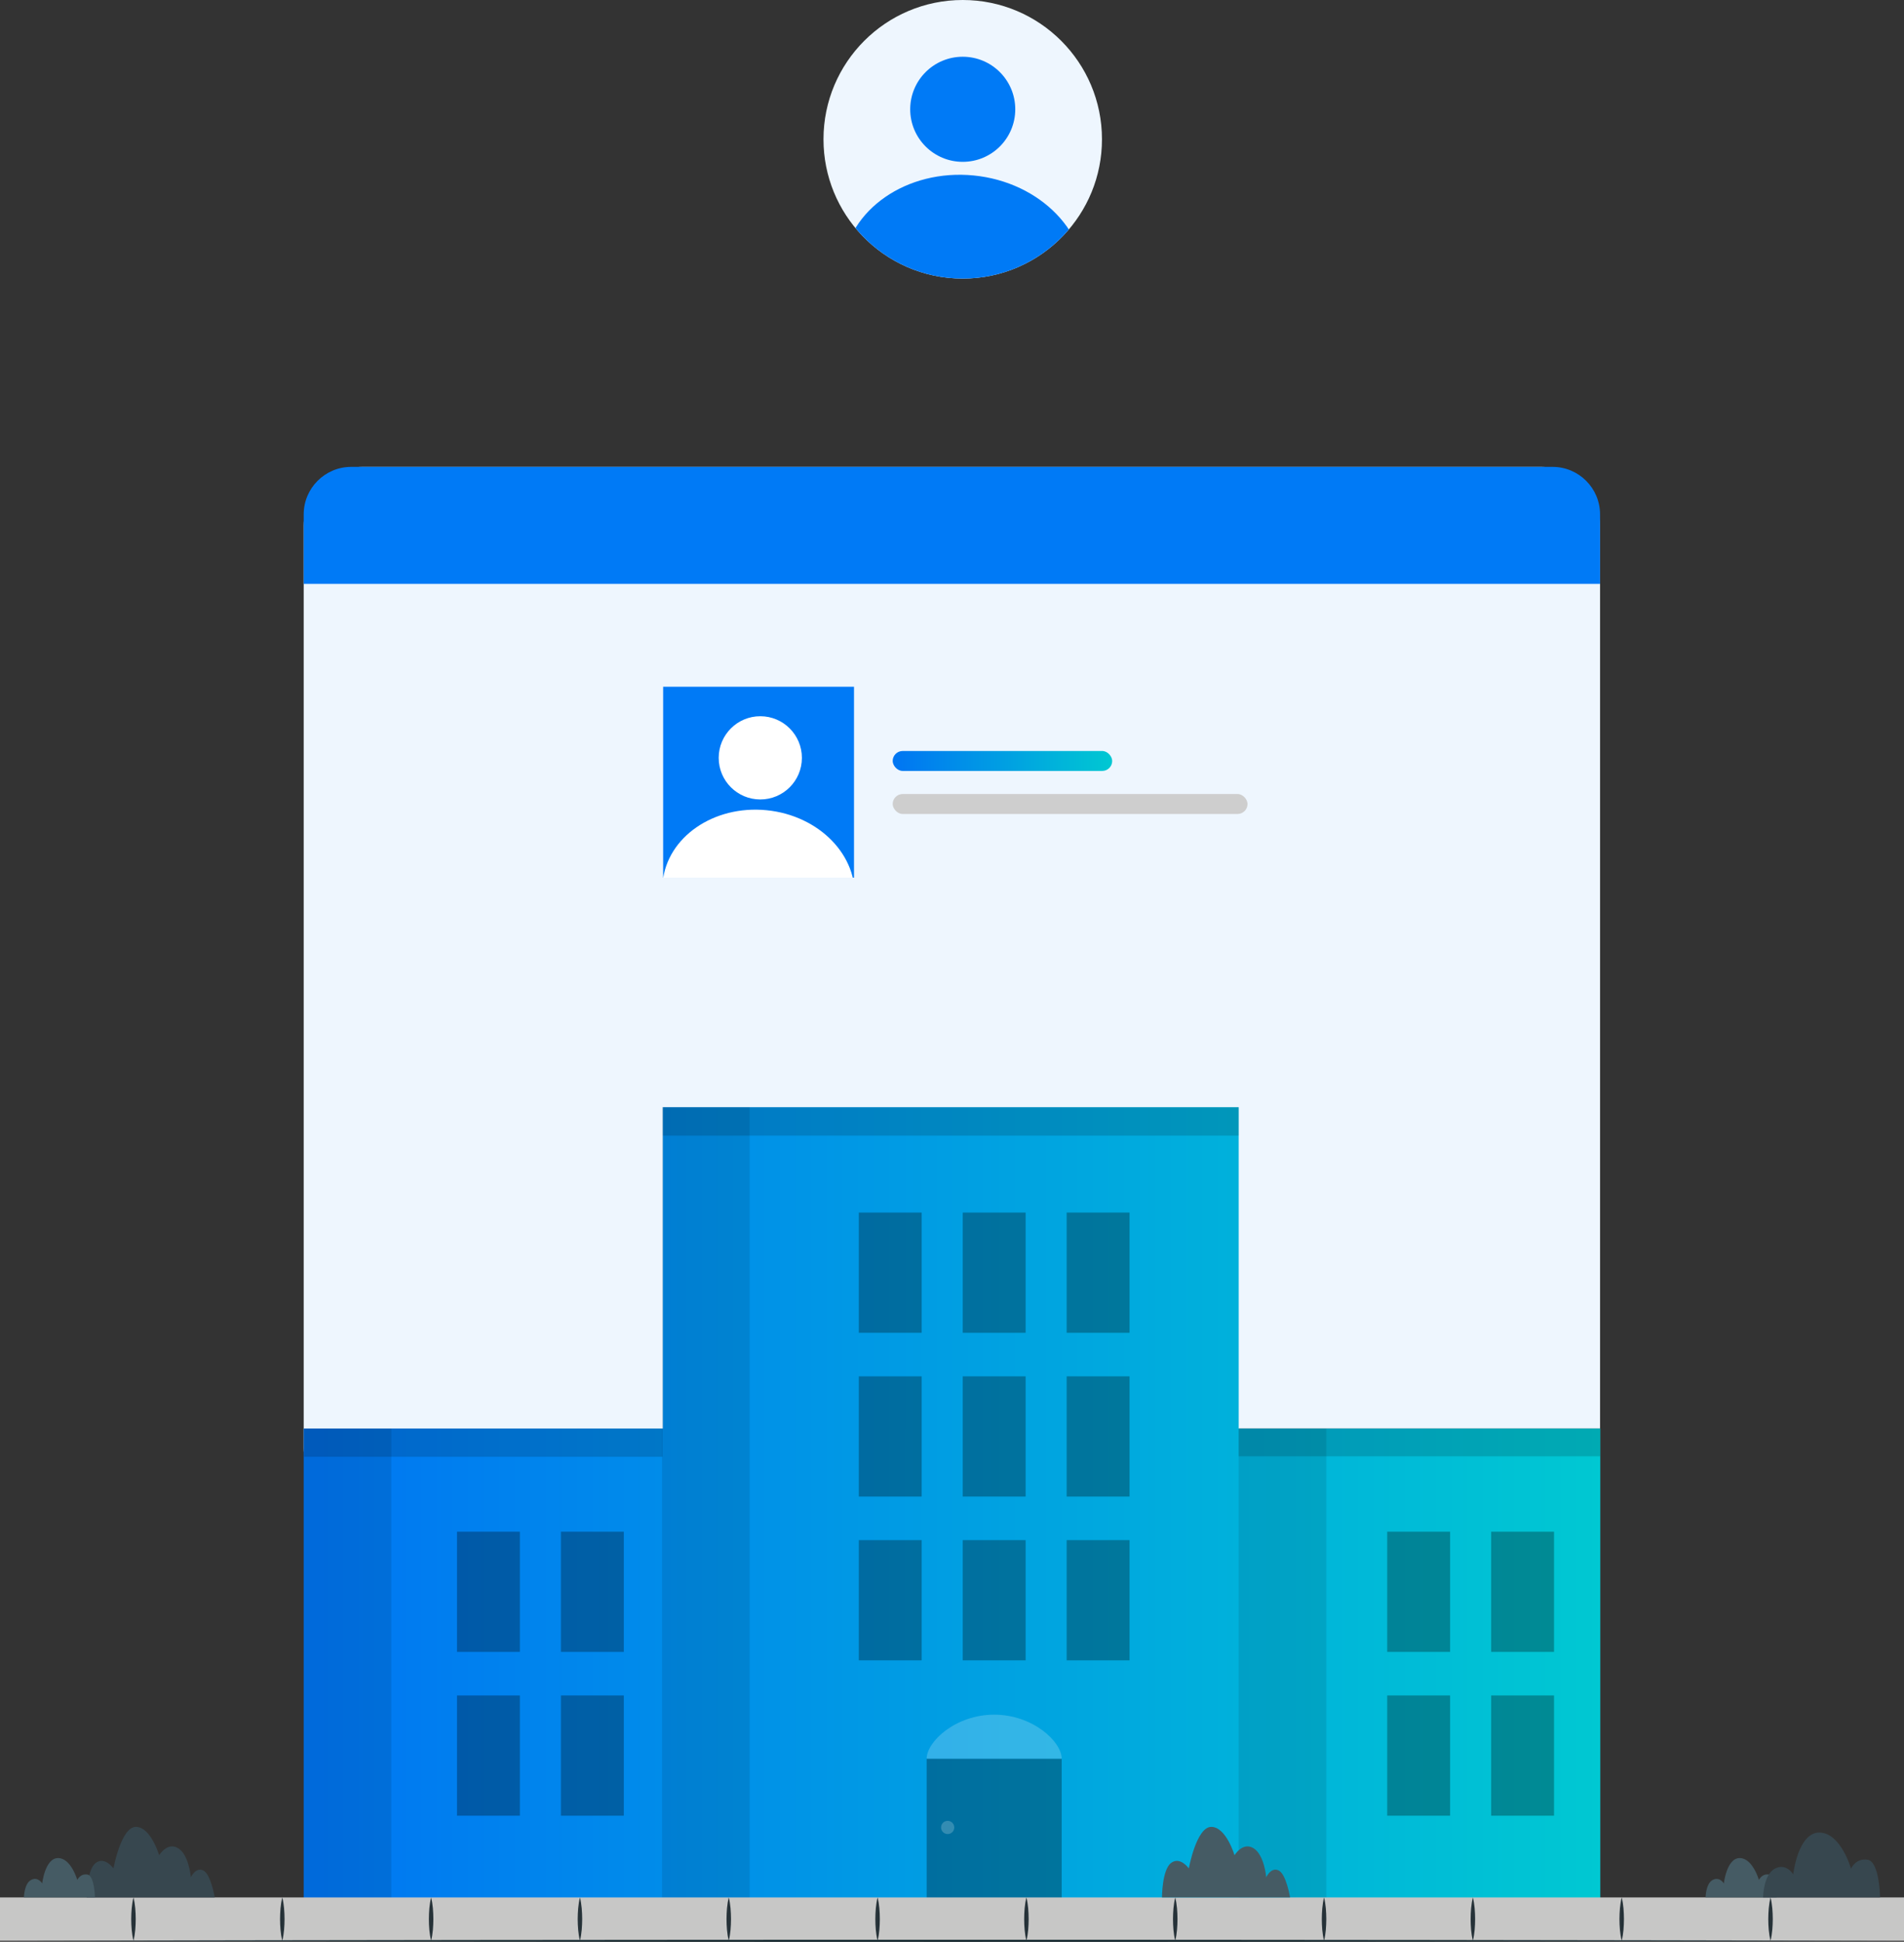 <?xml version="1.0" encoding="UTF-8"?>
<svg id="Layer_2" xmlns="http://www.w3.org/2000/svg" xmlns:xlink="http://www.w3.org/1999/xlink" viewBox="0 0 862.3 879.1">
  <rect x="0" y="0" width="862.3" height="879.1" fill="#333333" stroke="none"/>
  <defs>
    <style>
      .cls-1 {
        fill: none;
      }

      .cls-2 {
        fill: #c7c7c6;
      }

      .cls-3 {
        fill: url(#linear-gradient-2);
      }

      .cls-4 {
        fill: #1a2e35;
      }

      .cls-5 {
        fill: #cecece;
      }

      .cls-6 {
        fill: #455b64;
      }

      .cls-7 {
        fill: url(#linear-gradient);
      }

      .cls-8 {
        opacity: .2;
      }

      .cls-8, .cls-9 {
        fill: #fff;
      }

      .cls-10 {
        fill: #007af6;
      }

      .cls-11 {
        fill: #263238;
      }

      .cls-12 {
        fill: #37474f;
      }

      .cls-13 {
        clip-path: url(#clippath-1);
      }

      .cls-14 {
        fill: #eef6fe;
      }

      .cls-15 {
        opacity: .3;
      }

      .cls-16 {
        opacity: .1;
      }

      .cls-17 {
        opacity: .15;
      }

      .cls-18 {
        clip-path: url(#clippath);
      }
    </style>
    <linearGradient id="linear-gradient" x1="137.54" y1="680.28" x2="724.76" y2="680.28" gradientUnits="userSpaceOnUse">
      <stop offset="0" stop-color="#0075f3"/>
      <stop offset="1" stop-color="#00c8d2"/>
    </linearGradient>
    <linearGradient id="linear-gradient-2" x1="404.29" y1="344.51" x2="503.69" y2="344.51" xlink:href="#linear-gradient"/>
    <clipPath id="clippath">
      <rect class="cls-1" x="300.33" y="310.91" width="86.44" height="86.44"/>
    </clipPath>
    <clipPath id="clippath-1">
      <path class="cls-1" d="M499.07,63.06c0,16.93-6.67,32.29-17.52,43.62-11.48,11.98-27.64,19.44-45.54,19.44s-34.06-7.46-45.54-19.44c-10.85-11.33-17.52-26.69-17.52-43.62,0-34.83,28.23-63.06,63.06-63.06s63.06,28.23,63.06,63.06Z"/>
    </clipPath>
  </defs>
  <g id="Layer_4">
    <g>
      <rect class="cls-14" x="137.54" y="211.37" width="587.11" height="470.96" rx="26.49" ry="26.49"/>
      <polygon class="cls-7" points="560.99 646.75 560.99 501.27 300.2 501.27 300.2 646.75 137.54 646.75 137.54 667.42 137.54 859.29 300.2 859.29 302.68 859.29 317.04 859.29 545.26 859.29 560.99 859.29 724.76 859.29 724.76 667.42 724.76 646.75 560.99 646.75"/>
      <path class="cls-10" d="M159.06,211.37h544.08c11.87,0,21.51,9.64,21.51,21.51v31.47H137.54v-31.47c0-11.87,9.64-21.51,21.51-21.51Z"/>
      <rect class="cls-10" x="300.33" y="310.91" width="86.44" height="86.44"/>
      <rect class="cls-3" x="404.29" y="340" width="99.41" height="9.03" rx="4.52" ry="4.52"/>
      <rect class="cls-5" x="404.29" y="359.48" width="160.7" height="9.03" rx="4.52" ry="4.52"/>
      <rect class="cls-17" x="300.2" y="501.27" width="260.78" height="12.85"/>
      <rect class="cls-17" x="560.99" y="646.46" width="163.67" height="12.85"/>
      <rect class="cls-17" x="137.76" y="646.68" width="162.28" height="12.85"/>
      <g>
        <g class="cls-15">
          <rect x="388.94" y="548.96" width="28.48" height="54.43"/>
        </g>
        <g class="cls-15">
          <rect x="388.94" y="623.11" width="28.48" height="54.43"/>
        </g>
        <g class="cls-15">
          <rect x="388.94" y="697.26" width="28.48" height="54.43"/>
        </g>
        <g class="cls-15">
          <rect x="436.01" y="548.96" width="28.48" height="54.43"/>
        </g>
        <g class="cls-15">
          <rect x="436.01" y="623.11" width="28.48" height="54.43"/>
        </g>
        <g class="cls-15">
          <rect x="436.01" y="697.26" width="28.48" height="54.43"/>
        </g>
        <g class="cls-15">
          <rect x="483.08" y="548.96" width="28.48" height="54.43"/>
        </g>
        <g class="cls-15">
          <rect x="483.08" y="623.11" width="28.48" height="54.43"/>
        </g>
        <g class="cls-15">
          <rect x="483.08" y="697.26" width="28.48" height="54.43"/>
        </g>
      </g>
      <g class="cls-15">
        <rect x="206.97" y="693.44" width="28.48" height="54.43"/>
      </g>
      <g class="cls-15">
        <rect x="206.97" y="767.59" width="28.48" height="54.43"/>
      </g>
      <g class="cls-15">
        <rect x="254.04" y="693.44" width="28.48" height="54.43"/>
      </g>
      <g class="cls-15">
        <rect x="254.04" y="767.59" width="28.48" height="54.43"/>
      </g>
      <g>
        <g class="cls-15">
          <rect x="628.25" y="693.44" width="28.48" height="54.43"/>
        </g>
        <g class="cls-15">
          <rect x="628.25" y="767.59" width="28.48" height="54.43"/>
        </g>
        <g class="cls-15">
          <rect x="675.32" y="693.44" width="28.48" height="54.43"/>
        </g>
        <g class="cls-15">
          <rect x="675.32" y="767.59" width="28.48" height="54.43"/>
        </g>
      </g>
      <g>
        <g>
          <rect class="cls-15" x="419.67" y="796.24" width="61.16" height="63.05"/>
          <path class="cls-8" d="M419.67,796.24c0-7.78,13.13-19.96,30.58-19.96s30.58,12.18,30.58,19.96"/>
        </g>
        <circle class="cls-8" cx="429.19" cy="827.34" r="2.99"/>
      </g>
      <g class="cls-18">
        <g>
          <ellipse class="cls-9" cx="343.55" cy="403.66" rx="37.01" ry="43.63" transform="translate(-91.89 705.93) rotate(-84.37)"/>
          <circle class="cls-9" cx="344.33" cy="343.1" r="18.84"/>
        </g>
      </g>
      <g>
        <path class="cls-14" d="M499.07,63.06c0,16.93-6.67,32.29-17.52,43.62-11.48,11.98-27.64,19.44-45.54,19.44s-34.06-7.46-45.54-19.44c-10.85-11.33-17.52-26.69-17.52-43.62,0-34.83,28.23-63.06,63.06-63.06s63.06,28.23,63.06,63.06Z"/>
        <path class="cls-1" d="M377.79,67.9c0-32.16,26.07-58.22,58.22-58.22s58.22,26.07,58.22,58.22c0,15.63-6.16,29.82-16.18,40.27-10.6,11.06-25.52,17.95-42.05,17.95s-31.45-6.89-42.05-17.95"/>
        <circle class="cls-10" cx="436.01" cy="49.48" r="23.79"/>
        <g class="cls-13">
          <ellipse class="cls-10" cx="436.43" cy="125.96" rx="46.73" ry="55.09" transform="translate(268.24 547.91) rotate(-84.37)"/>
        </g>
      </g>
      <g class="cls-16">
        <rect x="560.98" y="646.75" width="39.69" height="228.08"/>
      </g>
      <g class="cls-16">
        <rect x="137.54" y="646.75" width="39.69" height="228.08"/>
      </g>
      <g class="cls-16">
        <rect x="299.83" y="501.27" width="39.69" height="373.56"/>
      </g>
      <g>
        <g>
          <rect class="cls-2" y="859.02" width="862.3" height="19.62"/>
          <g>
            <path class="cls-11" d="M60.45,859.02c.81,3.27.99,6.54,1.02,9.81-.03,3.27-.21,6.54-1.02,9.81-.81-3.27-.99-6.54-1.02-9.81.03-3.27.22-6.54,1.02-9.81Z"/>
            <path class="cls-11" d="M127.85,859.02c.81,3.27.99,6.54,1.02,9.81-.03,3.27-.21,6.54-1.02,9.81-.81-3.27-.99-6.54-1.02-9.81.03-3.27.22-6.54,1.02-9.81Z"/>
            <path class="cls-11" d="M195.25,859.02c.81,3.27.99,6.54,1.02,9.81-.03,3.27-.21,6.54-1.02,9.81-.81-3.27-1-6.54-1.02-9.81.03-3.27.22-6.54,1.02-9.81Z"/>
            <path class="cls-11" d="M262.65,859.02c.81,3.27.99,6.54,1.02,9.81-.03,3.27-.21,6.54-1.02,9.81-.81-3.27-.99-6.54-1.02-9.81.03-3.27.22-6.54,1.02-9.81Z"/>
            <path class="cls-11" d="M330.05,859.02c.81,3.27.99,6.54,1.02,9.81-.03,3.27-.21,6.54-1.02,9.81-.81-3.27-.99-6.54-1.02-9.81.03-3.27.22-6.54,1.02-9.81Z"/>
            <path class="cls-11" d="M397.45,859.02c.81,3.27.99,6.54,1.02,9.81-.03,3.27-.21,6.54-1.02,9.81-.81-3.27-1-6.54-1.02-9.81.03-3.27.22-6.54,1.02-9.81Z"/>
            <path class="cls-11" d="M464.85,859.02c.81,3.27.99,6.54,1.02,9.81-.03,3.27-.21,6.54-1.02,9.81-.81-3.27-.99-6.54-1.02-9.81.03-3.27.22-6.54,1.02-9.81Z"/>
            <path class="cls-11" d="M532.25,859.02c.81,3.27.99,6.54,1.02,9.81-.03,3.27-.21,6.54-1.02,9.81-.81-3.27-.99-6.54-1.02-9.81.03-3.27.22-6.54,1.02-9.81Z"/>
            <path class="cls-11" d="M599.65,859.02c.81,3.27.99,6.54,1.02,9.81-.03,3.27-.21,6.54-1.02,9.81-.81-3.27-1-6.54-1.02-9.81.03-3.27.22-6.54,1.02-9.81Z"/>
            <path class="cls-11" d="M667.05,859.02c.81,3.27.99,6.54,1.02,9.81-.03,3.27-.21,6.54-1.02,9.81-.81-3.27-.99-6.54-1.02-9.81.03-3.27.22-6.54,1.02-9.81Z"/>
            <path class="cls-11" d="M734.45,859.02c.81,3.27.99,6.54,1.02,9.81-.03,3.27-.21,6.54-1.02,9.81-.81-3.27-.99-6.54-1.02-9.81.03-3.27.22-6.54,1.02-9.81Z"/>
            <path class="cls-11" d="M801.85,859.02c.81,3.27.99,6.54,1.02,9.81-.03,3.27-.21,6.54-1.02,9.81-.81-3.27-1-6.54-1.02-9.81.03-3.27.22-6.54,1.02-9.81Z"/>
          </g>
        </g>
        <g>
          <g>
            <path class="cls-12" d="M97.24,859.02s-1.74-10.6-5.21-12.23c-3.47-1.63-5.59,3.12-5.59,3.12,0,0-.82-10.13-5.74-13.16-4.93-3.03-8.62,3.18-8.62,3.18,0,0-3.78-12.85-10.53-12.85s-10.16,18.8-10.16,18.8c0,0-3.98-5.6-8.07-2.44-4.09,3.16-4.09,15.58-4.09,15.58h58.01Z"/>
            <path class="cls-6" d="M584.26,859.02s-1.74-10.6-5.21-12.23c-3.47-1.63-5.59,3.12-5.59,3.12,0,0-.82-10.13-5.74-13.16-4.93-3.03-8.62,3.18-8.62,3.18,0,0-3.78-12.85-10.53-12.85s-10.16,18.8-10.16,18.8c0,0-3.98-5.6-8.07-2.44-4.09,3.16-4.09,15.58-4.09,15.58h58.01Z"/>
            <path class="cls-6" d="M42.98,859.02H10.84s.07-6.25,3.23-7.91c3.16-1.66,5.04,1.58,5.04,1.58,0,0,1.29-11.49,7.18-11.49s8.71,9.91,8.71,9.91c0,0,1.32-3,4.59-2.44,3.27.56,3.4,10.35,3.4,10.35Z"/>
            <path class="cls-6" d="M804.57,859.02h-32.14s.07-6.25,3.23-7.91c3.16-1.66,5.04,1.58,5.04,1.58,0,0,1.29-11.49,7.18-11.49s8.71,9.91,8.71,9.91c0,0,1.32-3,4.59-2.44,3.27.56,3.4,10.35,3.4,10.35Z"/>
            <path class="cls-12" d="M851.47,859.02h-52.99s.12-10.3,5.33-13.03c5.21-2.73,8.31,2.6,8.31,2.6,0,0,2.12-18.94,11.83-18.94s14.35,16.34,14.35,16.34c0,0,2.17-4.94,7.56-4.02,5.39.92,5.6,17.05,5.6,17.05Z"/>
          </g>
          <path class="cls-4" d="M6.39,878.64c272.13-.61,577.4-.62,849.53,0-272.13.62-577.4.61-849.53,0h0Z"/>
        </g>
      </g>
    </g>
  </g>
</svg>